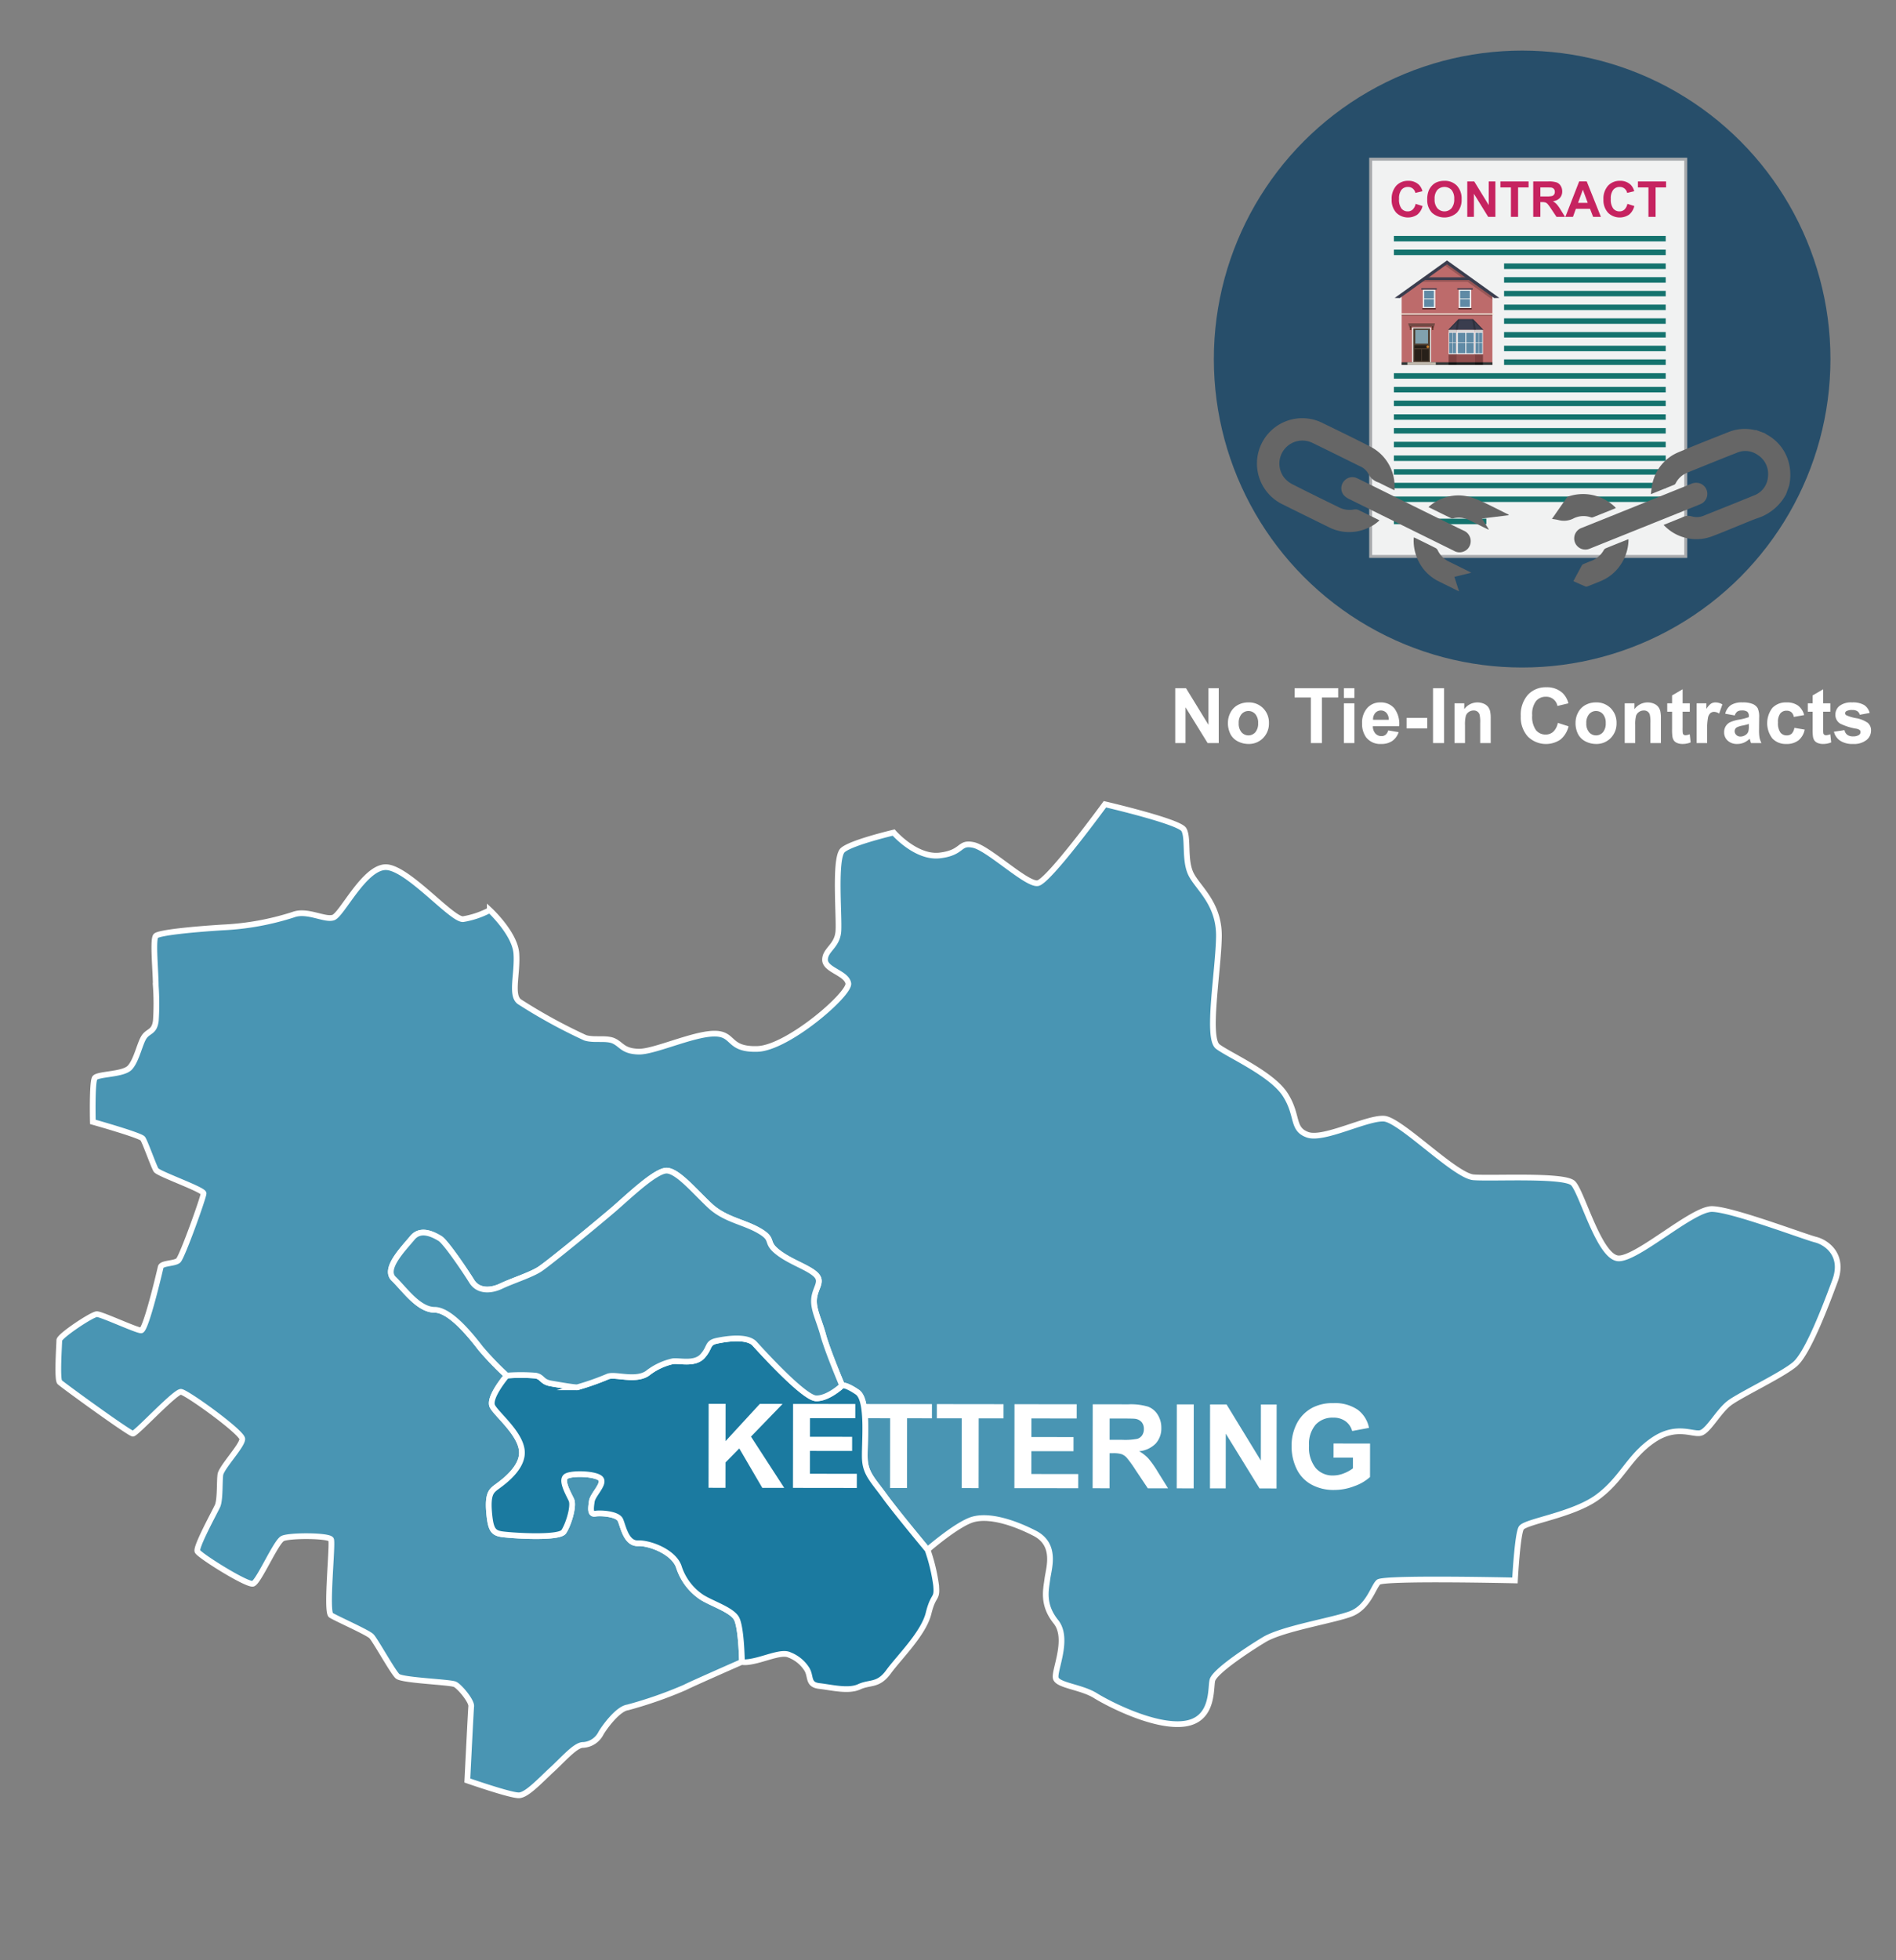 <svg xmlns="http://www.w3.org/2000/svg" xmlns:xlink="http://www.w3.org/1999/xlink" width="300" height="310" viewBox="0 0 300 310"><rect x="0" y="0" width="300" height="310" fill="#808080" stroke="none"/><defs><style>.cls-1,.cls-2{fill:none;}.cls-2{clip-rule:evenodd;}.cls-3{fill:#274e6a;}.cls-4{clip-path:url(#clip-path);}.cls-5{fill:#a7a9ac;}.cls-6{fill:#f1f2f2;}.cls-7{fill:#14736e;}.cls-8{fill:#c62360;}.cls-9{fill:#bd6b6b;}.cls-10,.cls-13,.cls-15,.cls-22,.cls-9{fill-rule:evenodd;}.cls-10{fill:#303838;}.cls-11{fill:#f3ecde;}.cls-12,.cls-13{opacity:0.2;}.cls-14,.cls-15{fill:#3a3d4e;}.cls-16{fill:#724944;}.cls-17{fill:#fff;}.cls-18{fill:#4e3f32;}.cls-19{fill:#81a1ae;}.cls-20{fill:#272019;}.cls-21{fill:#c87e2c;}.cls-22{fill:#c0b9ad;}.cls-23{fill:#683a2d;}.cls-24,.cls-25,.cls-34{fill:#542727;}.cls-24,.cls-26{opacity:0.6;}.cls-25,.cls-27{opacity:0.4;}.cls-28{fill:#cfcfcf;}.cls-29{fill:#dadada;}.cls-30{fill:#e6e6e6;}.cls-31{fill:#f2f2f2;}.cls-32{fill:#5f8aa5;}.cls-33{clip-path:url(#clip-path-2);}.cls-35{fill:#666;}.cls-36{fill:#4995b3;}.cls-36,.cls-37{stroke:#fff;stroke-miterlimit:10;stroke-width:0.903px;}.cls-37{fill:#1b7aa0;}</style><clipPath id="clip-path"><circle class="cls-1" cx="240.846" cy="56.782" r="48.782"/></clipPath><clipPath id="clip-path-2"><polygon class="cls-2" points="234.724 52.172 229.129 52.172 230.752 50.476 233.101 50.476 234.724 52.172"/></clipPath></defs><g id="Text"><circle class="cls-3" cx="240.846" cy="56.782" r="48.782"/><g class="cls-4"><rect class="cls-5" x="210.159" y="31.43" width="63.289" height="50.319" transform="translate(185.214 298.393) rotate(-90)"/><rect class="cls-6" x="217.108" y="25.408" width="49.392" height="62.362" transform="translate(483.607 113.179) rotate(180)"/><rect class="cls-7" x="237.987" y="41.667" width="25.577" height="0.867"/><rect class="cls-7" x="237.987" y="43.833" width="25.577" height="0.867"/><rect class="cls-7" x="237.987" y="46" width="25.577" height="0.867"/><rect class="cls-7" x="237.987" y="48.166" width="25.577" height="0.867"/><rect class="cls-7" x="220.552" y="82.026" width="14.631" height="0.867"/><rect class="cls-7" x="237.987" y="50.343" width="25.577" height="0.867"/><rect class="cls-7" x="237.987" y="52.51" width="25.577" height="0.867"/><rect class="cls-7" x="237.987" y="54.676" width="25.577" height="0.867"/><rect class="cls-7" x="237.987" y="56.843" width="25.577" height="0.867"/><rect class="cls-7" x="220.552" y="59.02" width="43.012" height="0.867"/><rect class="cls-7" x="220.552" y="61.186" width="43.012" height="0.867"/><rect class="cls-7" x="220.552" y="63.353" width="43.012" height="0.867"/><rect class="cls-7" x="220.552" y="65.519" width="43.012" height="0.867"/><rect class="cls-7" x="220.552" y="37.312" width="43.012" height="0.867"/><rect class="cls-7" x="220.552" y="39.479" width="43.012" height="0.867"/><rect class="cls-7" x="220.552" y="67.696" width="43.012" height="0.867"/><rect class="cls-7" x="220.552" y="69.862" width="43.012" height="0.867"/><rect class="cls-7" x="220.552" y="72.029" width="43.012" height="0.867"/><rect class="cls-7" x="220.552" y="74.196" width="43.012" height="0.867"/><rect class="cls-7" x="220.552" y="76.351" width="43.012" height="0.867"/><rect class="cls-7" x="220.552" y="78.518" width="43.012" height="0.867"/><path class="cls-8" d="M223.989,32.238l1.098.348a2.468,2.468,0,0,1-.84,1.364,2.644,2.644,0,0,1-3.326-.317,2.921,2.921,0,0,1-.719-2.087,3.068,3.068,0,0,1,.723-2.175,2.48,2.48,0,0,1,1.901-.774,2.335,2.335,0,0,1,1.672.608,2.206,2.206,0,0,1,.573,1.032l-1.121.268a1.157,1.157,0,0,0-1.182-.94,1.278,1.278,0,0,0-1.012.447,2.197,2.197,0,0,0-.388,1.45,2.353,2.353,0,0,0,.382,1.515,1.243,1.243,0,0,0,.995.451,1.134,1.134,0,0,0,.776-.287A1.67,1.67,0,0,0,223.989,32.238Z"/><path class="cls-8" d="M225.829,31.53a3.567,3.567,0,0,1,.256-1.438,2.658,2.658,0,0,1,.522-.768,2.183,2.183,0,0,1,.725-.505,3.086,3.086,0,0,1,1.209-.222,2.633,2.633,0,0,1,1.983.768,2.951,2.951,0,0,1,.743,2.139,2.938,2.938,0,0,1-.738,2.125,2.948,2.948,0,0,1-3.962.004A2.897,2.897,0,0,1,225.829,31.53Zm1.166-.038a2.1,2.1,0,0,0,.44,1.444,1.512,1.512,0,0,0,2.228.004,2.142,2.142,0,0,0,.435-1.464,2.103,2.103,0,0,0-.423-1.438,1.566,1.566,0,0,0-2.251.005A2.117,2.117,0,0,0,226.995,31.492Z"/><path class="cls-8" d="M232.163,34.299V28.692h1.101l2.296,3.744V28.692h1.052v5.607h-1.137l-2.26-3.657v3.657Z"/><path class="cls-8" d="M239.071,34.299V29.64h-1.664v-.948h4.457V29.64h-1.66v4.659Z"/><path class="cls-8" d="M242.599,34.299V28.692h2.383a4.05,4.05,0,0,1,1.306.151,1.286,1.286,0,0,1,.652.537,1.617,1.617,0,0,1,.245.884,1.498,1.498,0,0,1-.371,1.042,1.78,1.78,0,0,1-1.109.518,2.624,2.624,0,0,1,.606.471,6.387,6.387,0,0,1,.645.91l.684,1.094h-1.354l-.818-1.22a7.853,7.853,0,0,0-.597-.825.887.887,0,0,0-.34-.233,1.878,1.878,0,0,0-.57-.062h-.23v2.341Zm1.132-3.236h.838a4.341,4.341,0,0,0,1.018-.068.613.613,0,0,0,.317-.237.734.734,0,0,0,.114-.421.673.673,0,0,0-.15-.457.693.693,0,0,0-.427-.22q-.138-.019-.826-.02h-.884Z"/><path class="cls-8" d="M253.309,34.299h-1.232l-.489-1.273h-2.241l-.463,1.273h-1.201l2.185-5.607h1.197Zm-2.085-2.219L250.451,30l-.758,2.081Z"/><path class="cls-8" d="M257.497,32.238l1.098.348a2.468,2.468,0,0,1-.84,1.364,2.644,2.644,0,0,1-3.326-.317,2.921,2.921,0,0,1-.719-2.087,3.068,3.068,0,0,1,.723-2.175,2.48,2.48,0,0,1,1.901-.774,2.335,2.335,0,0,1,1.672.608,2.207,2.207,0,0,1,.573,1.032l-1.121.268a1.157,1.157,0,0,0-1.182-.94,1.278,1.278,0,0,0-1.012.447,2.198,2.198,0,0,0-.388,1.45,2.353,2.353,0,0,0,.382,1.515,1.243,1.243,0,0,0,.995.451,1.134,1.134,0,0,0,.776-.287A1.67,1.67,0,0,0,257.497,32.238Z"/><path class="cls-8" d="M260.828,34.299V29.64h-1.664v-.948h4.457V29.64h-1.66v4.659Z"/><polygon class="cls-9" points="236.139 46.645 228.96 41.521 221.781 46.645 221.781 57.706 236.139 57.706 236.139 46.645"/><polygon class="cls-10" points="236.139 57.706 236.139 57.298 221.781 57.298 221.781 57.706 236.139 57.706 236.139 57.706"/><rect class="cls-11" x="221.527" y="49.55" width="14.866" height="0.199" transform="translate(457.921 99.299) rotate(180)"/><rect class="cls-12" x="221.781" y="49.749" width="14.358" height="0.192" transform="translate(457.921 99.69) rotate(180)"/><path class="cls-13" d="M236.139,46.464l-2.409-1.726h0l-4.735-3.394-.466.559,2.921,2.087c-2.161-.001-6.184-.002-6.276.001l-.785.578h7.823l3.927,2.814Z"/><rect class="cls-14" x="225.293" y="43.852" width="7.335" height="0.428"/><polygon class="cls-15" points="237.239 47.116 228.957 41.184 220.681 47.116 221.498 47.138 228.96 41.789 236.422 47.138 237.239 47.116"/><polygon class="cls-16" points="222.819 51.138 227.053 51.138 226.931 51.61 222.941 51.61 222.819 51.138"/><rect class="cls-17" x="223.429" y="51.797" width="3.015" height="5.517" transform="translate(449.873 109.11) rotate(180)"/><g id="Symbol_9_0_Layer2_0_MEMBER_8_MEMBER_12_MEMBER_0_FILL" data-name="Symbol 9 0 Layer2 0 MEMBER 8 MEMBER 12 MEMBER 0 FILL"><path class="cls-18" d="M226.292,51.932h-2.688v5.354h2.688Z"/></g><g id="Symbol_9_0_Layer2_0_MEMBER_8_MEMBER_12_MEMBER_1_MEMBER_1_FILL" data-name="Symbol 9 0 Layer2 0 MEMBER 8 MEMBER 12 MEMBER 1 MEMBER 1 FILL"><path class="cls-19" d="M223.94,52.188V54.34h2.015V52.188Z"/></g><g id="Symbol_9_0_Layer2_0_MEMBER_8_MEMBER_12_MEMBER_2_MEMBER_0_FILL" data-name="Symbol 9 0 Layer2 0 MEMBER 8 MEMBER 12 MEMBER 2 MEMBER 0 FILL"><path class="cls-20" d="M224.897,57.062V55.233h-1.065v1.829Z"/></g><g id="Symbol_9_0_Layer2_0_MEMBER_8_MEMBER_12_MEMBER_2_MEMBER_1_FILL" data-name="Symbol 9 0 Layer2 0 MEMBER 8 MEMBER 12 MEMBER 2 MEMBER 1 FILL"><path class="cls-20" d="M226.063,57.062V55.233h-1.065v1.829Z"/></g><g id="Symbol_9_0_Layer2_0_MEMBER_8_MEMBER_12_MEMBER_2_MEMBER_1_FILL-2" data-name="Symbol 9 0 Layer2 0 MEMBER 8 MEMBER 12 MEMBER 2 MEMBER 1 FILL"><path class="cls-20" d="M226.063,55.085v-.475h-2.231v.475Z"/></g><g id="Symbol_9_0_Layer2_0_MEMBER_8_MEMBER_13_FILL" data-name="Symbol 9 0 Layer2 0 MEMBER 8 MEMBER 13 FILL"><path class="cls-21" d="M226.127,54.84a.192.192,0,0,0-.064-.146.21.21,0,0,0-.302,0,.192.192,0,0,0-.064.146.197.197,0,0,0,.064.151.206.206,0,0,0,.151.064.219.219,0,0,0,.215-.215Z"/></g><polygon class="cls-22" points="222.684 57.706 222.684 57.286 227.186 57.286 227.186 57.706 222.684 57.706 222.684 57.706"/><rect class="cls-23" x="226.56" y="51.61" width="0.254" height="0.578" transform="translate(453.373 103.797) rotate(180)"/><rect class="cls-23" x="223.063" y="51.61" width="0.254" height="0.578" transform="translate(446.381 103.797) rotate(180)"/><rect class="cls-12" x="222.941" y="51.61" width="3.99" height="0.187" transform="translate(449.873 103.406) rotate(180)"/><polygon class="cls-15" points="234.724 52.172 229.129 52.172 230.752 50.476 233.101 50.476 234.724 52.172"/><rect class="cls-24" x="229.206" y="56.033" width="1.286" height="1.264"/><rect class="cls-24" x="233.361" y="56.033" width="1.286" height="1.264"/><rect class="cls-25" x="230.492" y="56.033" width="2.869" height="1.264"/><rect class="cls-26" x="229.206" y="57.297" width="1.286" height="0.409"/><rect class="cls-26" x="233.361" y="57.297" width="1.286" height="0.409"/><rect class="cls-27" x="230.492" y="57.297" width="2.869" height="0.409"/><rect class="cls-28" x="229.206" y="52.172" width="1.286" height="0.293"/><rect class="cls-28" x="233.361" y="52.172" width="1.286" height="0.293"/><rect class="cls-29" x="230.492" y="52.172" width="2.869" height="0.293"/><rect class="cls-30" x="229.206" y="52.465" width="1.286" height="3.568"/><rect class="cls-30" x="233.361" y="52.465" width="1.286" height="3.568"/><rect class="cls-31" x="230.492" y="52.465" width="2.869" height="3.568"/><rect class="cls-32" x="230.668" y="52.634" width="1.182" height="1.512"/><rect class="cls-32" x="232.003" y="52.634" width="1.182" height="1.512"/><rect class="cls-32" x="230.668" y="54.235" width="1.182" height="1.63"/><rect class="cls-32" x="232.003" y="54.235" width="1.182" height="1.63"/><rect class="cls-32" x="229.319" y="52.634" width="0.487" height="1.512"/><rect class="cls-32" x="229.868" y="52.634" width="0.511" height="1.512"/><rect class="cls-32" x="229.319" y="54.235" width="0.487" height="1.63"/><rect class="cls-32" x="229.868" y="54.235" width="0.511" height="1.63"/><rect class="cls-32" x="233.474" y="52.634" width="0.487" height="1.512"/><rect class="cls-32" x="234.023" y="52.634" width="0.511" height="1.512"/><rect class="cls-32" x="233.474" y="54.235" width="0.487" height="1.63"/><rect class="cls-32" x="234.023" y="54.235" width="0.511" height="1.63"/><g class="cls-33"><polygon class="cls-12" points="234.841 52.06 233.41 50.564 233.41 50.564 233.41 50.393 233.253 50.393 233.234 50.27 233.142 50.284 232.924 50.056 232.69 50.28 232.797 50.393 231.056 50.393 231.163 50.28 230.929 50.056 230.711 50.284 230.619 50.27 230.6 50.393 230.552 50.393 230.552 50.45 229.012 52.06 229.246 52.284 230.513 50.96 230.315 52.253 230.636 52.302 230.902 50.564 232.951 50.564 233.217 52.302 233.537 52.253 233.339 50.96 234.607 52.284 234.841 52.06"/></g><rect class="cls-31" x="225.129" y="45.796" width="1.975" height="2.934" transform="translate(452.233 94.526) rotate(180)"/><rect class="cls-32" x="225.345" y="45.979" width="1.536" height="1.224"/><rect class="cls-32" x="225.345" y="47.322" width="1.536" height="1.224"/><rect class="cls-14" x="224.896" y="45.582" width="2.441" height="0.214" transform="translate(452.233 91.378) rotate(180)"/><rect class="cls-34" x="225.051" y="48.73" width="2.132" height="0.196" transform="translate(452.233 97.656) rotate(180)"/><rect class="cls-31" x="230.816" y="45.796" width="1.975" height="2.934" transform="translate(463.607 94.526) rotate(180)"/><rect class="cls-32" x="231.032" y="45.979" width="1.536" height="1.224"/><rect class="cls-32" x="231.032" y="47.322" width="1.536" height="1.224"/><rect class="cls-14" x="230.583" y="45.582" width="2.441" height="0.214" transform="translate(463.607 91.378) rotate(180)"/><rect class="cls-34" x="230.738" y="48.73" width="2.132" height="0.196" transform="translate(463.607 97.656) rotate(180)"/></g><path class="cls-35" d="M218.275,82.286a6.177,6.177,0,0,1-2.042,1.3,7.057,7.057,0,0,1-5.965-.211Q206.6,81.58,202.943,79.763a7.169,7.169,0,1,1,6.309-12.875c2.47,1.207,4.95,2.395,7.394,3.655a7.041,7.041,0,0,1,4.012,6.573c.002.117-.012.234-.022.415-.614-.299-1.197-.581-1.778-.866-.248-.121-.489-.258-.742-.369a2.654,2.654,0,0,1-1.592-1.344,2.664,2.664,0,0,0-1.356-1.222c-2.512-1.241-5.02-2.489-7.542-3.709a3.639,3.639,0,0,0-4.477,5.457,4.011,4.011,0,0,0,1.286,1.073c2.483,1.268,4.991,2.487,7.495,3.715a3.713,3.713,0,0,0,2.348.298,1.17,1.17,0,0,1,.665.087C216.045,81.173,217.134,81.723,218.275,82.286Z"/><path class="cls-35" d="M232.292,86.726a1.779,1.779,0,0,1-2.294.351q-3.095-1.528-6.191-3.054-5.165-2.546-10.327-5.099a2.733,2.733,0,0,1-.851-.616,1.707,1.707,0,0,1-.003-2.184,1.724,1.724,0,0,1,2.135-.481c1.362.656,2.716,1.33,4.072,1.999,4.234,2.087,8.458,4.193,12.706,6.25A1.801,1.801,0,0,1,232.292,86.726Z"/><path class="cls-35" d="M226.024,80.196a6.968,6.968,0,0,1,7.162-1.41c1.898.715,3.687,1.72,5.524,2.595l-.016.1-4.216.52,1.079,1.694-.037.059c-.305-.147-.611-.291-.914-.44q-1.062-.522-2.123-1.048a3.679,3.679,0,0,0-2.496-.308.581.581,0,0,1-.34.01C228.463,81.398,227.286,80.816,226.024,80.196Z"/><path class="cls-35" d="M232.798,90.578l-2.674.651.74,2.296c-1.124-.555-2.17-1.067-3.212-1.585a6.986,6.986,0,0,1-3.134-3.064,7.196,7.196,0,0,1-.82-3.883c.123.046.218.073.304.115,1.05.516,2.102,1.029,3.145,1.558a.804.804,0,0,1,.337.346,3.763,3.763,0,0,0,1.798,1.809c1.063.518,2.121,1.047,3.181,1.572C232.555,90.44,232.643,90.493,232.798,90.578Z"/><path class="cls-35" d="M282.605,78.158a7.87,7.87,0,0,1-4.564,3.802c-1.127.405-2.226.887-3.337,1.334-1.197.481-2.385.988-3.594,1.438a7.077,7.077,0,0,1-7.513-1.357c-.117-.099-.221-.213-.373-.361l2.385-.961c.171-.069.347-.128.512-.208a2.01,2.01,0,0,1,1.615-.17,2.894,2.894,0,0,0,1.972-.176c2.604-1.04,5.211-2.075,7.804-3.142a3.402,3.402,0,0,0,2.235-3.046,3.549,3.549,0,0,0-1.681-3.401,3.368,3.368,0,0,0-3.213-.325c-2.646,1.041-5.282,2.108-7.917,3.18a3.518,3.518,0,0,0-1.775,1.619.573.573,0,0,1-.217.26c-1.203.495-2.412.977-3.727,1.506a16.268,16.268,0,0,1,.242-1.691,6.927,6.927,0,0,1,4.152-4.952c2.62-1.104,5.269-2.141,7.912-3.19a6.949,6.949,0,0,1,4.073-.32,2.282,2.282,0,0,0,.307.024l1.335.49a3.426,3.426,0,0,0,.284.199,7.054,7.054,0,0,1,3.671,5.224,8.121,8.121,0,0,1-.1,2.877Z"/><path class="cls-35" d="M269.003,76.454a1.757,1.757,0,0,1,.046,3.276c-1.192.493-2.392.966-3.588,1.446q-6.942,2.79-13.884,5.577a1.763,1.763,0,1,1-1.282-3.279q4.471-1.791,8.938-3.592,4.157-1.671,8.314-3.345A1.904,1.904,0,0,1,269.003,76.454Z"/><path class="cls-35" d="M257.674,85.29a7.229,7.229,0,0,1-1.339,4.153,6.905,6.905,0,0,1-2.994,2.424c-.701.299-1.412.575-2.122.853a.502.502,0,0,1-.332.037c-.639-.269-1.27-.558-1.933-.854.466-.869.907-1.701,1.363-2.526a.581.581,0,0,1,.28-.194c.362-.155.728-.305,1.097-.444a3.838,3.838,0,0,0,2.066-1.74.676.676,0,0,1,.299-.281c1.143-.47,2.291-.927,3.438-1.386A1.503,1.503,0,0,1,257.674,85.29Z"/><path class="cls-35" d="M245.562,82.065c.814-1.167,1.592-2.287,2.377-3.4a.568.568,0,0,1,.259-.164,7.259,7.259,0,0,1,7.396,1.734.644.644,0,0,1,.064.124c-1.214.488-2.419.977-3.629,1.453a.557.557,0,0,1-.338-.011,3.537,3.537,0,0,0-2.655.155,3.332,3.332,0,0,1-2.467.278A9.624,9.624,0,0,0,245.562,82.065Z"/><path class="cls-17" d="M185.955,117.511V108.833H187.66l3.552,5.795V108.833h1.627v8.678h-1.758l-3.498-5.658v5.658Z"/><path class="cls-17" d="M194.294,114.279a3.399,3.399,0,0,1,.408-1.605,2.808,2.808,0,0,1,1.157-1.184,3.432,3.432,0,0,1,1.672-.408,3.142,3.142,0,0,1,2.339.926,3.203,3.203,0,0,1,.911,2.341,3.241,3.241,0,0,1-.92,2.365,3.114,3.114,0,0,1-2.317.938,3.644,3.644,0,0,1-1.648-.391,2.675,2.675,0,0,1-1.193-1.145A3.818,3.818,0,0,1,194.294,114.279Zm1.705.089a2.081,2.081,0,0,0,.443,1.432,1.452,1.452,0,0,0,2.188,0,2.11,2.11,0,0,0,.44-1.444,2.071,2.071,0,0,0-.44-1.42,1.452,1.452,0,0,0-2.188,0A2.082,2.082,0,0,0,196,114.368Z"/><path class="cls-17" d="M207.417,117.511v-7.21h-2.574V108.833h6.896v1.468h-2.569v7.21Z"/><path class="cls-17" d="M212.638,110.372V108.833h1.663v1.539Zm0,7.139v-6.286h1.663v6.286Z"/><path class="cls-17" d="M219.647,115.51l1.657.278a2.719,2.719,0,0,1-1.01,1.389,2.964,2.964,0,0,1-1.726.475,2.812,2.812,0,0,1-2.427-1.071,3.598,3.598,0,0,1-.621-2.166,3.472,3.472,0,0,1,.816-2.447,2.691,2.691,0,0,1,2.066-.885,2.793,2.793,0,0,1,2.214.926,4.104,4.104,0,0,1,.775,2.838h-4.167a1.678,1.678,0,0,0,.402,1.151,1.258,1.258,0,0,0,.959.412,1.014,1.014,0,0,0,.656-.214A1.311,1.311,0,0,0,219.647,115.51Zm.095-1.681a1.606,1.606,0,0,0-.373-1.098,1.2,1.2,0,0,0-1.764.021,1.532,1.532,0,0,0-.35,1.077Z"/><path class="cls-17" d="M222.559,115.196v-1.663h3.268v1.663Z"/><path class="cls-17" d="M226.744,117.511V108.833h1.752v8.678Z"/><path class="cls-17" d="M235.871,117.511h-1.663v-3.208a4.951,4.951,0,0,0-.106-1.317.928.928,0,0,0-.347-.465.988.988,0,0,0-.577-.165,1.339,1.339,0,0,0-.775.236,1.196,1.196,0,0,0-.471.628,5.413,5.413,0,0,0-.127,1.444v2.847h-1.663v-6.286h1.545v.924a2.577,2.577,0,0,1,3.078-.867,1.687,1.687,0,0,1,.689.506,1.842,1.842,0,0,1,.325.698,5.178,5.178,0,0,1,.092,1.119Z"/><path class="cls-17" d="M246.49,114.32l1.698.539a3.812,3.812,0,0,1-1.299,2.109,4.087,4.087,0,0,1-5.147-.491,4.52,4.52,0,0,1-1.112-3.228,4.742,4.742,0,0,1,1.119-3.365,3.834,3.834,0,0,1,2.941-1.198,3.612,3.612,0,0,1,2.587.941,3.427,3.427,0,0,1,.888,1.599l-1.734.414a1.793,1.793,0,0,0-1.829-1.456,1.976,1.976,0,0,0-1.565.692,3.398,3.398,0,0,0-.6,2.244,3.64,3.64,0,0,0,.592,2.344,1.921,1.921,0,0,0,1.539.698,1.75,1.75,0,0,0,1.201-.444A2.581,2.581,0,0,0,246.49,114.32Z"/><path class="cls-17" d="M249.295,114.279a3.399,3.399,0,0,1,.408-1.605,2.808,2.808,0,0,1,1.157-1.184,3.433,3.433,0,0,1,1.672-.408,3.142,3.142,0,0,1,2.339.926,3.203,3.203,0,0,1,.911,2.341,3.241,3.241,0,0,1-.92,2.365,3.114,3.114,0,0,1-2.317.938,3.644,3.644,0,0,1-1.648-.391,2.675,2.675,0,0,1-1.193-1.145A3.818,3.818,0,0,1,249.295,114.279Zm1.705.089a2.08,2.08,0,0,0,.443,1.432,1.452,1.452,0,0,0,2.188,0,2.11,2.11,0,0,0,.44-1.444,2.071,2.071,0,0,0-.44-1.42,1.452,1.452,0,0,0-2.188,0A2.082,2.082,0,0,0,251,114.368Z"/><path class="cls-17" d="M262.803,117.511H261.14v-3.208a4.951,4.951,0,0,0-.106-1.317.928.928,0,0,0-.347-.465.988.988,0,0,0-.577-.165,1.339,1.339,0,0,0-.775.236,1.197,1.197,0,0,0-.471.628,5.413,5.413,0,0,0-.127,1.444v2.847h-1.663v-6.286h1.545v.924a2.577,2.577,0,0,1,3.078-.867,1.687,1.687,0,0,1,.689.506,1.842,1.842,0,0,1,.325.698,5.178,5.178,0,0,1,.092,1.119Z"/><path class="cls-17" d="M267.373,111.225v1.326h-1.137v2.533a6.356,6.356,0,0,0,.032.896.366.366,0,0,0,.148.21.468.468,0,0,0,.281.083,2.154,2.154,0,0,0,.669-.159l.142,1.29a3.299,3.299,0,0,1-1.313.248,2.088,2.088,0,0,1-.811-.15,1.181,1.181,0,0,1-.529-.391,1.554,1.554,0,0,1-.234-.648,8.154,8.154,0,0,1-.053-1.172v-2.74h-.764v-1.326h.764v-1.249l1.669-.971v2.22Z"/><path class="cls-17" d="M270.119,117.511h-1.663v-6.286h1.545v.894a2.674,2.674,0,0,1,.714-.834,1.304,1.304,0,0,1,.719-.201,2.109,2.109,0,0,1,1.095.314l-.515,1.45a1.46,1.46,0,0,0-.781-.273.923.923,0,0,0-.592.192,1.313,1.313,0,0,0-.382.695,9.871,9.871,0,0,0-.14,2.107Z"/><path class="cls-17" d="M274.488,113.143l-1.51-.273a2.354,2.354,0,0,1,.876-1.35,3.208,3.208,0,0,1,1.847-.438,3.999,3.999,0,0,1,1.658.263,1.651,1.651,0,0,1,.766.669,3.423,3.423,0,0,1,.223,1.489l-.018,1.941a6.803,6.803,0,0,0,.079,1.222,3.604,3.604,0,0,0,.299.844H277.062c-.043-.11-.097-.274-.159-.491-.028-.099-.048-.164-.06-.195a2.99,2.99,0,0,1-.911.621,2.603,2.603,0,0,1-1.036.207,2.141,2.141,0,0,1-1.53-.526,1.751,1.751,0,0,1-.56-1.332,1.788,1.788,0,0,1,.255-.95,1.665,1.665,0,0,1,.713-.639,5.557,5.557,0,0,1,1.323-.388,9.14,9.14,0,0,0,1.616-.408v-.166a.86.86,0,0,0-.237-.684,1.413,1.413,0,0,0-.894-.204,1.185,1.185,0,0,0-.692.175A1.209,1.209,0,0,0,274.488,113.143Zm2.226,1.35a10.331,10.331,0,0,1-1.013.254,3.047,3.047,0,0,0-.905.29.695.695,0,0,0-.325.586.816.816,0,0,0,.26.605.908.908,0,0,0,.663.254,1.442,1.442,0,0,0,.858-.296,1.041,1.041,0,0,0,.396-.55,3.259,3.259,0,0,0,.066-.812Z"/><path class="cls-17" d="M285.467,113.083l-1.64.296a1.19,1.19,0,0,0-.376-.739,1.135,1.135,0,0,0-.761-.249,1.242,1.242,0,0,0-.991.43,2.193,2.193,0,0,0-.37,1.435,2.542,2.542,0,0,0,.376,1.581,1.233,1.233,0,0,0,1.009.461,1.12,1.12,0,0,0,.775-.269,1.621,1.621,0,0,0,.427-.927l1.634.278a2.902,2.902,0,0,1-.978,1.699,3.022,3.022,0,0,1-1.936.573,2.876,2.876,0,0,1-2.198-.87,3.962,3.962,0,0,1,.003-4.832,2.921,2.921,0,0,1,2.226-.867,3.034,3.034,0,0,1,1.826.494A2.739,2.739,0,0,1,285.467,113.083Z"/><path class="cls-17" d="M289.611,111.225v1.326h-1.137v2.533a6.381,6.381,0,0,0,.032.896.366.366,0,0,0,.148.21.467.467,0,0,0,.281.083,2.154,2.154,0,0,0,.669-.159l.142,1.29a3.299,3.299,0,0,1-1.313.248,2.088,2.088,0,0,1-.811-.15,1.18,1.18,0,0,1-.529-.391,1.554,1.554,0,0,1-.234-.648,8.154,8.154,0,0,1-.053-1.172v-2.74h-.764v-1.326h.764v-1.249l1.669-.971v2.22Z"/><path class="cls-17" d="M290.179,115.717l1.669-.254a1.219,1.219,0,0,0,.433.736,1.456,1.456,0,0,0,.911.252,1.65,1.65,0,0,0,.971-.236.527.527,0,0,0,.219-.444.436.436,0,0,0-.118-.314,1.317,1.317,0,0,0-.557-.219,8.992,8.992,0,0,1-2.551-.811,1.619,1.619,0,0,1-.746-1.415,1.746,1.746,0,0,1,.645-1.373,3.017,3.017,0,0,1,2.001-.556,3.492,3.492,0,0,1,1.918.42,2.145,2.145,0,0,1,.863,1.243l-1.568.29a.969.969,0,0,0-.382-.562,1.398,1.398,0,0,0-.802-.195,1.81,1.81,0,0,0-.941.184.395.395,0,0,0-.189.337.366.366,0,0,0,.166.302,6.206,6.206,0,0,0,1.554.468,4.619,4.619,0,0,1,1.855.74,1.537,1.537,0,0,1,.521,1.237,1.898,1.898,0,0,1-.723,1.485,3.197,3.197,0,0,1-2.137.621,3.502,3.502,0,0,1-2.033-.52A2.398,2.398,0,0,1,290.179,115.717Z"/><path class="cls-36" d="M287.261,196.034c-1.806-.454-13.315-4.833-16.401-4.836s-11.599,7.738-14.685,7.81-5.858-10.544-7.286-11.9-12.793-.693-15.728-.922-11.504-9.045-14.138-9.274-9.562,3.451-12.12,2.545-1.426-3.012-3.53-6.326-8.873-6.257-10.678-7.614.089-11.966.171-17.385-3.528-7.831-4.504-10.09-.294-5.57-1.046-6.85-12.488-4.004-12.488-4.004-8.895,12.182-10.627,12.481-7.745-5.503-10.153-6.033-1.582,1.202-5.346,1.649-7.296-3.621-7.296-3.621-6.7,1.573-8.056,2.775-.539,10.385-.693,12.793-2.111,2.933-2.113,4.551,3.384,2.074,3.683,3.73-9.57,10.224-14.387,10.369-3.534-2.488-6.921-2.417-9.486,2.924-11.895,2.846-2.633-1.057-3.836-1.66-3.161-.079-4.59-.532a84.032,84.032,0,0,1-10.454-5.732c-1.353-1.055-.221-4.441-.443-7.602s-4.206-6.854-4.206-6.854a13.85,13.85,0,0,1-4.216,1.425c-1.806.148-8.946-8.365-12.333-8.218s-6.858,7.518-8.213,7.968-4.138-1.284-6.321-.459a42.778,42.778,0,0,1-11.141,2.019c-4.742.295-10.086.816-10.613,1.342s-.007,5.795-.01,7.902a40.596,40.596,0,0,1,.012,5.494c-.228,1.862-1.187,1.579-1.866,2.594s-1.19,3.724-2.264,4.852-5.081.954-5.534,1.63S14.69,177.42,14.69,177.42s7.524,2.116,7.899,2.643,1.726,4.367,2.101,4.97,7.522,3.095,7.522,3.697S28.813,198.81,28.21,199.337s-2.635.373-2.786,1.05-2.345,10.007-3.098,10.006-6.244-2.567-6.996-2.567-5.95,3.455-5.95,4.132-.384,6.171.067,6.623,11.053,8.141,11.58,8.142,6.706-6.69,7.609-6.614,9.701,6.409,9.7,7.462-3.317,4.512-3.469,5.64-.005,3.989-.458,4.967-3.47,6.468-3.17,7.146,7.896,5.428,8.799,5.128,3.62-6.619,4.675-7.144,7.376-.518,7.676.16-.842,11.439-.014,11.966,5.792,2.716,6.393,3.319,3.38,5.649,4.132,6.327,8.353.913,9.105,1.29,2.631,2.637,2.555,3.465-.616,11.74-.616,11.74,6.921,2.416,8.2,2.343,3.39-2.404,5.198-4.058,3.768-3.984,4.972-3.908a3.387,3.387,0,0,0,2.787-1.878c.528-.902,2.639-3.835,4.22-4.059a66.031,66.031,0,0,0,9.035-3.15c.828-.451,9.036-4.053,9.036-4.053s-.069-5.569-.895-6.925-3.986-2.338-5.49-3.318a9.113,9.113,0,0,1-3.607-4.821c-.825-2.334-4.587-3.769-6.468-3.696s-2.33-2.712-2.78-3.691-3.16-1.133-3.988-.983-.676-.904-.524-1.957,2.035-2.707,1.434-3.536-4.364-.984-5.418-.458.298,2.785.748,3.764-.456,3.913-1.21,5.041-8.656.592-9.935.364-1.655-.83-1.877-3.54.38-3.236.907-3.687,4.293-2.779,4.297-5.639-3.906-5.95-4.657-7.306,2.264-4.889,2.264-4.889a48.265,48.265,0,0,1-4.134-4.295c-1.353-1.733-4.734-6.102-7.293-6.105s-4.813-3.317-6.466-4.9,1.586-4.815,2.943-6.469,3.462-.447,4.365.08,4.058,5.198,5.034,6.779,2.933,1.584,4.665.758,4.593-1.725,6.024-2.627,9.643-7.665,11.903-9.619,6.555-6.088,8.286-6.011,4.361,3.242,6.767,5.502,5.34,2.565,7.822,3.998.901,1.732,2.856,3.315,4.739,2.414,6.017,3.545.073,2.032-.155,3.763.749,3.388,1.423,5.872,3.001,7.981,3.001,7.981.527-.225,2.407,1.056,1.043,8.43,1.191,10.688,1.351,3.313,3.154,5.799,6.763,8.437,6.763,8.437,4.746-4.134,7.231-4.808,6.171.384,9.706,2.194,2.251,5.497,2.023,7.227-.833,4.063,1.347,6.775-.386,7.827-.011,8.956,4.062,1.36,6.244,2.717,9.401,5.054,14.068,4.457,4.146-5.489,4.449-6.843,5.349-4.735,8.211-6.463,10.766-2.998,13.627-4.048,3.618-4.285,4.447-5.037,21.6-.275,21.6-.275.385-7.225.988-8.278,8.13-2.022,12.047-4.878,4.975-6.391,8.816-9.021,6.473-.67,7.678-1.195,2.713-3.384,4.371-4.661,8.359-4.43,10.393-6.159,4.827-9.101,6.338-13.163S289.067,196.487,287.261,196.034Z"/><path class="cls-37" d="M78.291,235.371c-.527.451-1.13.977-.907,3.687s.598,3.312,1.877,3.54,9.181.763,9.935-.364,1.66-4.062,1.21-5.041-1.802-3.238-.748-3.764,4.817-.37,5.418.458-1.282,2.482-1.434,3.536-.304,2.107.524,1.957,3.537.004,3.988.983.899,3.764,2.78,3.691,5.643,1.361,6.468,3.696a9.113,9.113,0,0,0,3.607,4.821c1.504.98,4.664,1.962,5.49,3.318s.895,6.925.895,6.925.451.245,2.428-.26,4.009-1.35,5.081-.841a5.678,5.678,0,0,1,2.65,2.092c.902,1.243.11,2.597,2.085,2.825s4.627.909,6.322.12,2.992-.109,4.631-2.365,5.539-6.033,6.333-9.249,1.414-2.03,1.191-4.458a28.259,28.259,0,0,0-1.348-5.59s-4.96-5.952-6.763-8.437-3.006-3.541-3.154-5.799.689-9.407-1.191-10.688-2.407-1.056-2.407-1.056-2.223,2.105-4.142,2.027-8.533-7.348-9.698-8.629-4.477-.796-6.02-.459-.98,1.015-2.223,2.406-3.689.673-4.705.822a9.926,9.926,0,0,0-4.029,1.914c-1.883,1.277-5.043.069-6.21.482a41.575,41.575,0,0,1-4.894,1.725c-.64-.001-2.596-.342-4.138-.607s-1.278-1.018-2.445-1.245a29.497,29.497,0,0,0-4.553-.005s-3.015,3.534-2.264,4.889,4.661,4.446,4.657,7.306S78.818,234.92,78.291,235.371Z"/><path class="cls-36" d="M80.194,217.536a29.497,29.497,0,0,1,4.553.005c1.166.227.902.979,2.445,1.245s3.499.606,4.138.607a41.575,41.575,0,0,0,4.894-1.725c1.167-.412,4.327.795,6.21-.482a9.926,9.926,0,0,1,4.029-1.914c1.016-.149,3.461.569,4.705-.822s.68-2.069,2.223-2.406,4.855-.822,6.02.459,7.779,8.551,9.698,8.629,4.142-2.027,4.142-2.027-2.326-5.497-3.001-7.981-1.651-4.141-1.423-5.872,1.433-2.632.155-3.763-4.062-1.962-6.017-3.545-.374-1.882-2.856-3.315-5.417-1.737-7.822-3.998-5.036-5.425-6.767-5.502-6.026,4.057-8.286,6.011-10.472,8.718-11.903,9.619-4.292,1.801-6.024,2.627-3.689.824-4.665-.758-4.132-6.252-5.034-6.779-3.008-1.735-4.365-.08-4.597,4.886-2.943,6.469,3.908,4.897,6.466,4.9,5.94,4.372,7.293,6.105A48.265,48.265,0,0,0,80.194,217.536Z"/><path class="cls-17" d="M112.113,235.283l.016-13.277,2.681.003-.007,5.896,5.423-5.889,3.604.004-5.005,5.166,5.261,8.112-3.469-.004-3.642-6.235-2.177,2.216-.005,4.012Z"/><path class="cls-17" d="M125.472,235.298l.016-13.277,9.845.012-.003,2.246-7.164-.008-.003,2.943,6.666.008-.002,2.237-6.666-.008-.004,3.614,7.417.009-.003,2.237Z"/><path class="cls-17" d="M140.833,235.317l.013-11.031-3.94-.005.003-2.246,10.551.013-.003,2.246-3.931-.005-.013,11.031Z"/><path class="cls-17" d="M152.163,235.33l.013-11.031-3.94-.004.003-2.246,10.551.013-.003,2.246-3.931-.005-.013,11.031Z"/><path class="cls-17" d="M160.504,235.34l.016-13.277,9.845.012-.003,2.246-7.164-.009-.004,2.943,6.666.008-.003,2.237-6.666-.008-.004,3.614,7.418.009-.003,2.237Z"/><path class="cls-17" d="M172.884,235.355l.016-13.277,5.643.007a9.647,9.647,0,0,1,3.092.361,3.055,3.055,0,0,1,1.543,1.274,3.828,3.828,0,0,1,.577,2.092,3.547,3.547,0,0,1-.881,2.467,4.22,4.22,0,0,1-2.628,1.224A6.242,6.242,0,0,1,181.68,230.62a15.165,15.165,0,0,1,1.524,2.157l1.618,2.592-3.206-.004-1.934-2.891a18.788,18.788,0,0,0-1.411-1.954,2.06,2.06,0,0,0-.805-.554,4.408,4.408,0,0,0-1.35-.151l-.543-.001-.007,5.543Zm2.69-7.659,1.983.002a10.248,10.248,0,0,0,2.41-.16,1.441,1.441,0,0,0,.752-.561,1.726,1.726,0,0,0,.273-.996,1.595,1.595,0,0,0-.356-1.083,1.641,1.641,0,0,0-1.009-.522q-.326-.045-1.957-.047l-2.092-.003Z"/><path class="cls-17" d="M186.189,235.371l.016-13.277,2.681.003L188.87,235.374Z"/><path class="cls-17" d="M191.451,235.377l.016-13.277,2.608.003,5.423,8.873.011-8.867,2.491.003-.016,13.277-2.69-.003-5.342-8.665-.011,8.658Z"/><path class="cls-17" d="M211.001,230.519l.003-2.237,5.778.007-.006,5.289a7.271,7.271,0,0,1-2.443,1.433,8.886,8.886,0,0,1-3.238.617,7.263,7.263,0,0,1-3.631-.878,5.553,5.553,0,0,1-2.325-2.502,8.078,8.078,0,0,1-.774-3.538,7.639,7.639,0,0,1,.874-3.685,5.853,5.853,0,0,1,2.548-2.47,6.872,6.872,0,0,1,3.18-.657,6.343,6.343,0,0,1,3.862,1.042,4.684,4.684,0,0,1,1.785,2.869l-2.663.495a2.819,2.819,0,0,0-1.054-1.546,3.191,3.191,0,0,0-1.933-.568,3.633,3.633,0,0,0-2.795,1.111,4.691,4.691,0,0,0-1.041,3.304,5.197,5.197,0,0,0,1.046,3.547,3.507,3.507,0,0,0,2.752,1.185,4.629,4.629,0,0,0,1.689-.329,5.774,5.774,0,0,0,1.455-.8l.002-1.685Z"/></g></svg>